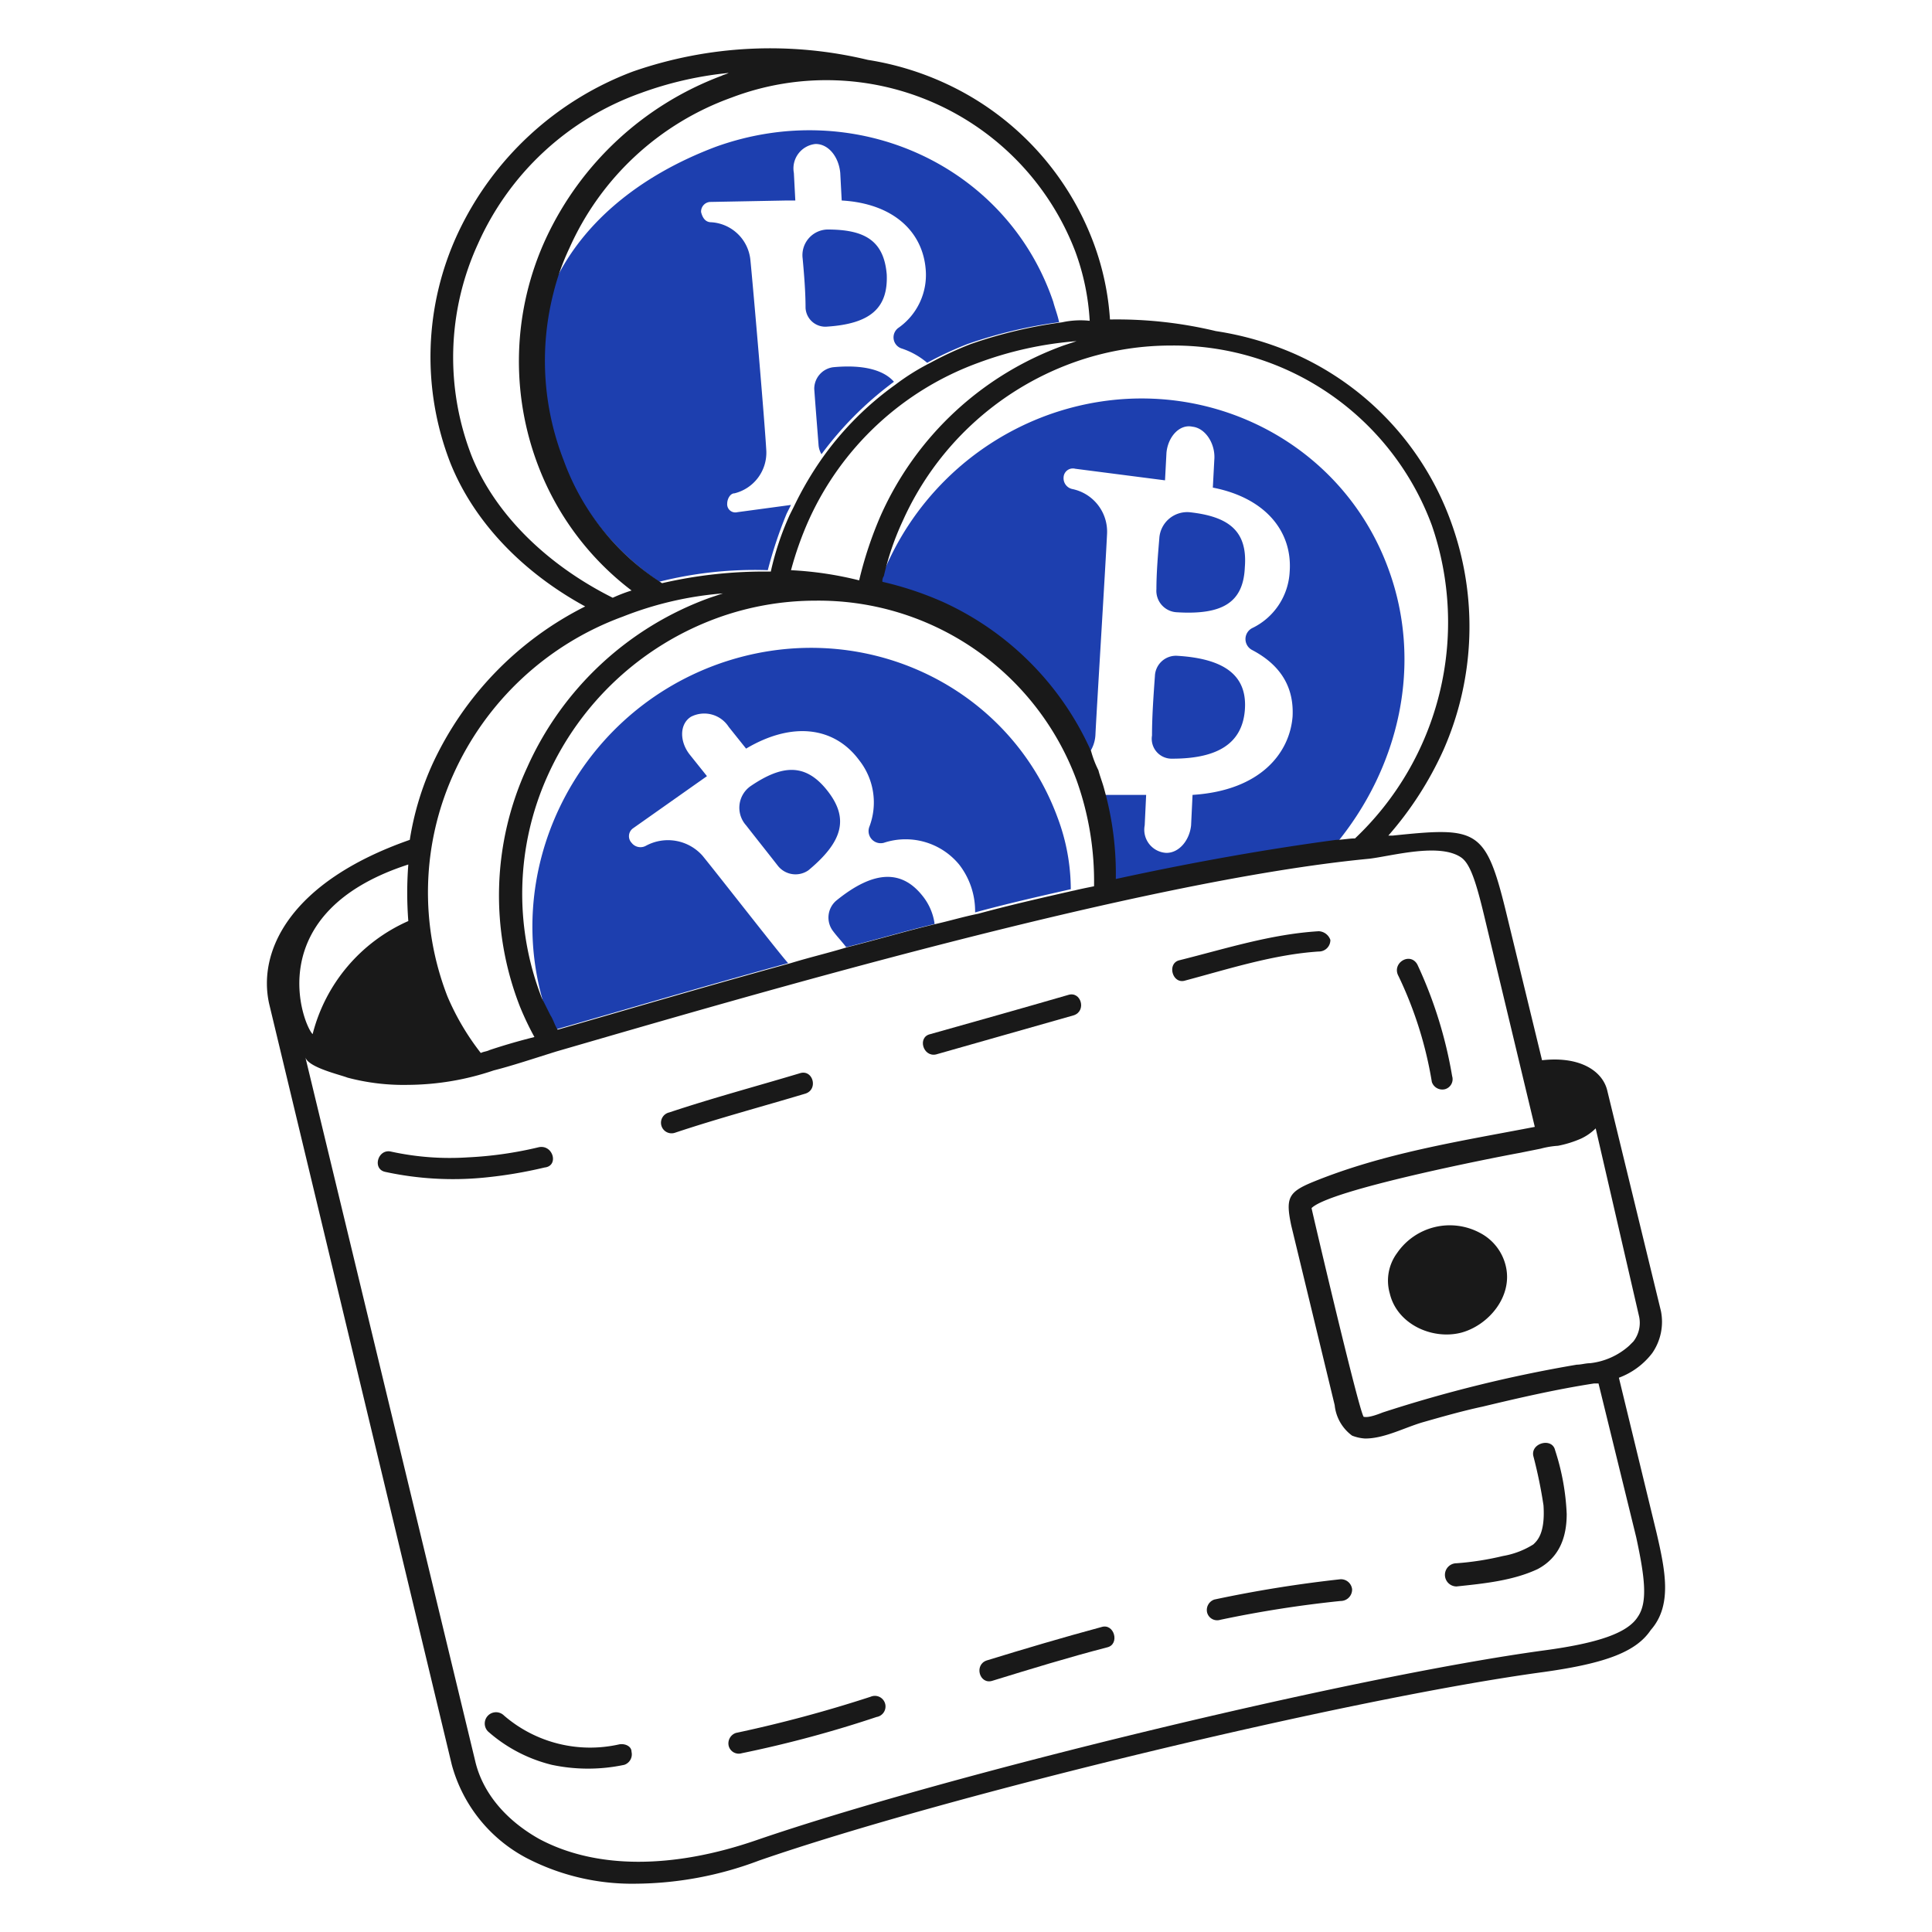 <svg xmlns="http://www.w3.org/2000/svg" viewBox="0 0 200 200" height="999" width="999"><defs></defs><path d="M85.641,23.759a2.657,2.657,0,0,0-2.551,3c.15,1.651.3,3.452.3,5.1a2.051,2.051,0,0,0,2.251,1.951c4.5-.3,6.3-1.951,6.154-5.4C91.494,24.809,89.393,23.759,85.641,23.759Z" fill="#1d3faf"></path><path d="M86.242,38.016a2.255,2.255,0,0,0-1.951,2.251c.15,2.1.3,3.9.45,5.853a2.131,2.131,0,0,0,.3.9,35.568,35.568,0,0,1,7.5-7.5C91.494,38.316,89.393,37.716,86.242,38.016Z" fill="#1d3faf"></path><path d="M74.085,15.2c-7.954,3-14.257,8.1-17.109,15.008a27.243,27.243,0,0,0,1.051,17.259,27.725,27.725,0,0,0,10.2,12.757,40.495,40.495,0,0,1,11.256-1.2,44.629,44.629,0,0,1,1.951-5.853l.45-.9-5.553.75a.844.844,0,0,1-1.05-.9c0-.451.3-1.051.75-1.051a4.338,4.338,0,0,0,3.3-4.352c-.15-2.852-1.351-16.809-1.651-19.811a4.341,4.341,0,0,0-4.052-3.9c-.6,0-.9-.45-1.051-1.05a1,1,0,0,1,.9-1.051l7.954-.15h.9l-.15-2.852a2.541,2.541,0,0,1,2.251-3c1.35,0,2.4,1.351,2.551,3l.15,2.852c5.253.3,8.405,3.152,8.7,7.2a6.688,6.688,0,0,1-2.852,6,1.21,1.21,0,0,0,.3,2.1,7.877,7.877,0,0,1,2.7,1.5,35.945,35.945,0,0,1,4.2-1.951,48.253,48.253,0,0,1,9.455-2.251c-.15-.751-.45-1.5-.6-2.1C104.251,17.155,88.643,9.951,74.085,15.2Z" fill="#1d3faf"></path><path d="M121.36,78.538c4.8,0,7.2-1.651,7.5-4.953.3-3.452-1.8-5.4-7.053-5.7a2.181,2.181,0,0,0-2.251,2.1c-.151,2.1-.3,4.2-.3,6.153A2.06,2.06,0,0,0,121.36,78.538Z" fill="#1d3faf"></path><path d="M121.811,63.38c4.8.3,6.9-1.051,7.053-4.653.3-3.752-1.65-5.253-5.7-5.7a2.89,2.89,0,0,0-3.152,2.7c-.15,1.8-.3,3.6-.3,5.252A2.225,2.225,0,0,0,121.811,63.38Z" fill="#1d3faf"></path><path d="M143.722,58.877c-5.1-13.957-20.711-21.161-35.268-15.908a29.187,29.187,0,0,0-17.26,16.959.9.9,0,0,1-.15.6,31.18,31.18,0,0,1,6.3,2.1,30.733,30.733,0,0,1,15.308,15.459,3.59,3.59,0,0,0,.75-2.1c.15-3,1.051-17.559,1.2-20.711a4.51,4.51,0,0,0-3.6-4.652,1.142,1.142,0,0,1-.9-1.2.962.962,0,0,1,1.2-.9l9.3,1.2.15-2.851c.15-1.651,1.351-3,2.7-2.7,1.35.151,2.4,1.8,2.251,3.452l-.15,2.852c5.4,1.05,8.254,4.5,7.954,8.7a6.864,6.864,0,0,1-3.9,5.854,1.275,1.275,0,0,0,0,2.251c3.151,1.651,4.352,4.052,4.2,6.9-.3,3.753-3.3,7.655-10.355,8.105l-.151,3.151c-.15,1.5-1.2,2.852-2.551,2.852a2.4,2.4,0,0,1-2.251-2.852l.15-3.151h-4.5a27.861,27.861,0,0,1,1.2,9.3,231.22,231.22,0,0,1,22.812-4.052C144.923,79.438,147.324,68.632,143.722,58.877Z" fill="#1d3faf"></path><path d="M85.641,81.84c-2.251-2.852-4.652-2.7-7.954-.451a2.73,2.73,0,0,0-.45,4.052c1.051,1.351,2.251,2.852,3.3,4.2a2.329,2.329,0,0,0,3.151.45C87.292,87.092,87.893,84.691,85.641,81.84Z" fill="#1d3faf"></path><path d="M95.547,92.8c-2.1-2.7-4.953-2.851-9,.451a2.308,2.308,0,0,0-.3,3.151c.45.6.9,1.051,1.35,1.651,3-.75,6-1.651,9.155-2.4A5.86,5.86,0,0,0,95.547,92.8Z" fill="#1d3faf"></path><path d="M109.5,84.691C104.4,70.734,88.793,63.53,74.235,68.783c-14.858,5.4-22.662,21.761-17.559,36.319.3.45.45,1.051.75,1.5,6.3-1.8,14.858-4.352,24.163-6.9-.6-.6-6.9-8.7-8.854-11.106a4.781,4.781,0,0,0-5.854-1.05,1.162,1.162,0,0,1-1.5-.3,1,1,0,0,1,.15-1.5l7.654-5.4-1.8-2.251c-1.051-1.351-1.051-3.152.15-3.9a3.009,3.009,0,0,1,3.9,1.051l1.8,2.251c4.8-2.851,9.155-2.251,11.706,1.2a7.056,7.056,0,0,1,1.051,6.9,1.256,1.256,0,0,0,1.5,1.65,7.181,7.181,0,0,1,7.8,2.252,7.871,7.871,0,0,1,1.651,4.952c3.3-.9,6.6-1.651,9.905-2.4A21.19,21.19,0,0,0,109.5,84.691Z" fill="#1d3faf"></path><path d="M171.487,158.681l-3.9-16.059a7.725,7.725,0,0,0,3.452-2.551,5.684,5.684,0,0,0,.9-4.353l-5.553-22.812h0c-.451-1.951-2.7-3.6-6.754-3.151L155.879,94.3c-2.1-8.554-3-8.7-11.706-7.8h-.451a35.781,35.781,0,0,0,5.7-8.855,31.658,31.658,0,0,0,.751-23.712,30.269,30.269,0,0,0-16.059-17.259,32.426,32.426,0,0,0-8.254-2.4,43.831,43.831,0,0,0-10.956-1.2,27.847,27.847,0,0,0-1.651-7.8A29.558,29.558,0,0,0,97.8,8.6a30.365,30.365,0,0,0-7.954-2.4A43.241,43.241,0,0,0,65.531,7.4a32.705,32.705,0,0,0-18.16,16.809,30.3,30.3,0,0,0-.751,23.712c2.4,6,7.355,11.256,13.958,14.858A34.4,34.4,0,0,0,44.82,78.988a30.329,30.329,0,0,0-2.4,7.954C29.962,91.3,26.66,98.5,27.86,103.9h0l18.911,78.793a15.509,15.509,0,0,0,7.654,9.605A23.709,23.709,0,0,0,65.831,195a36.716,36.716,0,0,0,12.757-2.4c19.51-6.754,61.232-16.809,81.193-19.511,6.453-.9,9.6-2.1,11.106-4.352C173.138,166.185,172.388,162.583,171.487,158.681Zm-1.8-22.362a3.138,3.138,0,0,1-.6,2.551l-.45.45a7.271,7.271,0,0,1-4.052,1.8c-.451,0-.9.15-1.351.15a140.831,140.831,0,0,0-20.111,4.953c-1.5.6-1.8.45-1.951.45-.471-.471-5.4-21.516-5.4-21.611,1.909-1.909,18.941-5.239,21.462-5.7l2.251-.451a8.978,8.978,0,0,1,1.8-.3,11.25,11.25,0,0,0,2.4-.75,5.4,5.4,0,0,0,1.5-1.051ZM49.472,25.259A29.152,29.152,0,0,1,66.281,9.651a36.951,36.951,0,0,1,9.155-2.1c-.3.15-.45.15-.75.3a32.709,32.709,0,0,0-18.16,16.809,30.3,30.3,0,0,0-.751,23.713,29.306,29.306,0,0,0,9.606,12.756h0a15.79,15.79,0,0,0-1.951.751c-6.9-3.452-12.157-8.7-14.558-14.558A28.16,28.16,0,0,1,49.472,25.259Zm90.8,61.533c-.6,0-1.351.15-1.951.15-6.754.9-14.558,2.252-22.813,4.052a32.355,32.355,0,0,0-1.2-9.305c-.15-.6-.451-1.35-.6-1.95h0a10.432,10.432,0,0,1-.75-1.952A30.728,30.728,0,0,0,97.648,62.329a34.522,34.522,0,0,0-6.3-2.1.9.9,0,0,1,.15-.6,28.518,28.518,0,0,1,1.952-5.7,30.835,30.835,0,0,1,17.559-16.359,29.843,29.843,0,0,1,10.2-1.8,28.481,28.481,0,0,1,27.015,18.61A30.8,30.8,0,0,1,140.271,86.792Zm-29.116,5.4c-3.3.75-6.6,1.5-9.905,2.4-1.5.3-3,.751-4.353,1.051-3.151.75-6.153,1.651-9.154,2.4-1.951.6-3.9,1.051-5.854,1.651-9.3,2.552-17.859,5.1-24.163,6.9-.3-.45-.45-1.051-.75-1.5l-.9-1.8a29.724,29.724,0,0,1,.6-22.962A30.841,30.841,0,0,1,74.235,63.98a29.844,29.844,0,0,1,10.206-1.8,28.48,28.48,0,0,1,27.014,18.61h0a31.068,31.068,0,0,1,1.8,10.956C112.506,91.9,111.755,92.045,111.155,92.2ZM110.1,35.765a33,33,0,0,0-18.91,17.559,39.674,39.674,0,0,0-2.251,6.754,36.364,36.364,0,0,0-7.054-1.051,34.655,34.655,0,0,1,1.8-5.1,30.839,30.839,0,0,1,17.56-16.359,37.432,37.432,0,0,1,10.2-2.251Zm-.15-2.4a48.27,48.27,0,0,0-9.455,2.251,35.782,35.782,0,0,0-4.2,1.951,23.668,23.668,0,0,0-3.6,2.251,32.392,32.392,0,0,0-7.5,7.5,34.973,34.973,0,0,0-3,5.1q-.226.45-.451.9a29.858,29.858,0,0,0-1.951,5.853,47.065,47.065,0,0,0-11.256,1.2,25.325,25.325,0,0,1-10.2-12.757,28.324,28.324,0,0,1-1.051-17.259,24.505,24.505,0,0,1,1.651-4.652A29.157,29.157,0,0,1,75.736,10.1,27.594,27.594,0,0,1,111.305,26.01a24.676,24.676,0,0,1,1.5,7.2A8.861,8.861,0,0,0,109.954,33.364ZM74.836,61.429l-1.351.45a32.992,32.992,0,0,0-18.91,17.559,31.577,31.577,0,0,0-.751,24.764,30.206,30.206,0,0,0,1.5,3.151c-1.8.45-3.3.9-4.652,1.351-.3.15-.6.15-.9.3a26.056,26.056,0,0,1-3.452-5.853,29.729,29.729,0,0,1,.6-22.962A30.835,30.835,0,0,1,64.48,63.83,35.812,35.812,0,0,1,74.836,61.429ZM42.268,89.494a38.12,38.12,0,0,0,0,5.853,17.507,17.507,0,0,0-9.905,11.706C31.312,106,26.96,94.446,42.268,89.494Zm127.268,77.891c-1.05,1.651-4.052,2.7-9.6,3.452-19.961,2.7-61.983,12.907-81.643,19.661-8.7,3-16.659,3-22.513-.151-3.451-1.951-5.853-4.8-6.6-8.1L31.613,109.454c.3,1.051,3.6,1.8,4.352,2.1a22.615,22.615,0,0,0,6.3.751,28.085,28.085,0,0,0,8.855-1.5c1.8-.45,4.052-1.2,6.453-1.951,19.661-5.7,60.483-17.709,84.2-19.961,2.4-.3,7.2-1.651,9.455-.15.9.6,1.5,2.251,2.4,6l5.253,21.911c-7.805,1.5-15.609,2.7-22.963,5.7-2.551,1.051-2.851,1.651-2.251,4.5l4.5,18.61a4.473,4.473,0,0,0,1.8,3.151,4.392,4.392,0,0,0,1.351.3c1.951,0,3.9-1.05,5.853-1.651,2.1-.6,4.2-1.2,6.3-1.65,3.752-.9,7.654-1.8,11.556-2.4h.45l3.9,15.909C170.287,163.333,170.587,165.885,169.536,167.385Z" fill="#191919"></path><path d="M155.879,131.066a5.205,5.205,0,0,0-2.7-3.452,6.616,6.616,0,0,0-8.554,2.1,4.81,4.81,0,0,0-.751,4.2c.751,3.152,4.353,4.8,7.354,4.053C154.078,137.219,156.629,134.217,155.879,131.066Z" fill="#191919"></path><path d="M148.225,112.006a1.141,1.141,0,0,0,1.35.75,1.074,1.074,0,0,0,.751-1.351,44.941,44.941,0,0,0-3.6-11.556c-.75-1.351-2.7-.15-1.951,1.2A40.5,40.5,0,0,1,148.225,112.006Z" fill="#191919"></path><path d="M136.519,96.4c-4.953.3-9.606,1.8-14.408,3-1.351.3-.751,2.551.6,2.1,4.5-1.2,9.155-2.7,13.808-3a1.183,1.183,0,0,0,1.2-1.2A1.34,1.34,0,0,0,136.519,96.4Z" fill="#191919"></path><path d="M96.9,109.154c4.8-1.351,9.455-2.7,14.258-4.052,1.351-.45.75-2.551-.6-2.1-4.653,1.351-9.455,2.7-14.258,4.052C94.946,107.353,95.547,109.454,96.9,109.154Z" fill="#191919"></path><path d="M69.883,117.258c4.5-1.5,9.005-2.7,13.507-4.052,1.351-.45.751-2.551-.6-2.1-4.5,1.351-9.005,2.552-13.507,4.052A1.094,1.094,0,1,0,69.883,117.258Z" fill="#191919"></path><path d="M55.775,118.759a39.407,39.407,0,0,1-7.353,1.051,28.468,28.468,0,0,1-7.955-.6c-1.35-.3-1.951,1.8-.6,2.1a33.159,33.159,0,0,0,10.206.6,45.9,45.9,0,0,0,6.3-1.051C57.877,120.71,57.276,118.459,55.775,118.759Z" fill="#191919"></path><path d="M158.73,150.726a48.5,48.5,0,0,1,1.051,5.1c.194,2.887-.636,3.657-1.051,4.052a8.675,8.675,0,0,1-3.151,1.2,29.588,29.588,0,0,1-4.8.75,1.2,1.2,0,0,0,0,2.4c2.852-.3,5.853-.6,8.405-1.8,2.251-1.2,3-3.3,3-5.7a24.442,24.442,0,0,0-1.2-6.6C160.681,148.775,158.43,149.376,158.73,150.726Z" fill="#191919"></path><path d="M138.77,163.483a131.256,131.256,0,0,0-13.057,2.1,1.142,1.142,0,0,0-.751,1.351,1.074,1.074,0,0,0,1.351.75,119.548,119.548,0,0,1,12.457-1.951,1.183,1.183,0,0,0,1.2-1.2A1.162,1.162,0,0,0,138.77,163.483Z" fill="#191919"></path><path d="M114.007,168.436c-3.9,1.05-7.955,2.251-11.857,3.452-1.35.45-.75,2.551.6,2.1,3.9-1.2,7.8-2.4,11.856-3.452C115.958,170.237,115.357,167.986,114.007,168.436Z" fill="#191919"></path><path d="M90.144,175.64a136.227,136.227,0,0,1-13.958,3.752,1.141,1.141,0,0,0-.75,1.35,1.074,1.074,0,0,0,1.351.751,120.263,120.263,0,0,0,13.957-3.752A1.1,1.1,0,1,0,90.144,175.64Z" fill="#191919"></path><path d="M64.03,180.592a13.645,13.645,0,0,1-11.856-3,1.167,1.167,0,1,0-1.651,1.651,15.55,15.55,0,0,0,6.6,3.452,18.069,18.069,0,0,0,7.5,0,1.143,1.143,0,0,0,.751-1.351C65.381,180.742,64.63,180.442,64.03,180.592Z" fill="#191919"></path></svg>